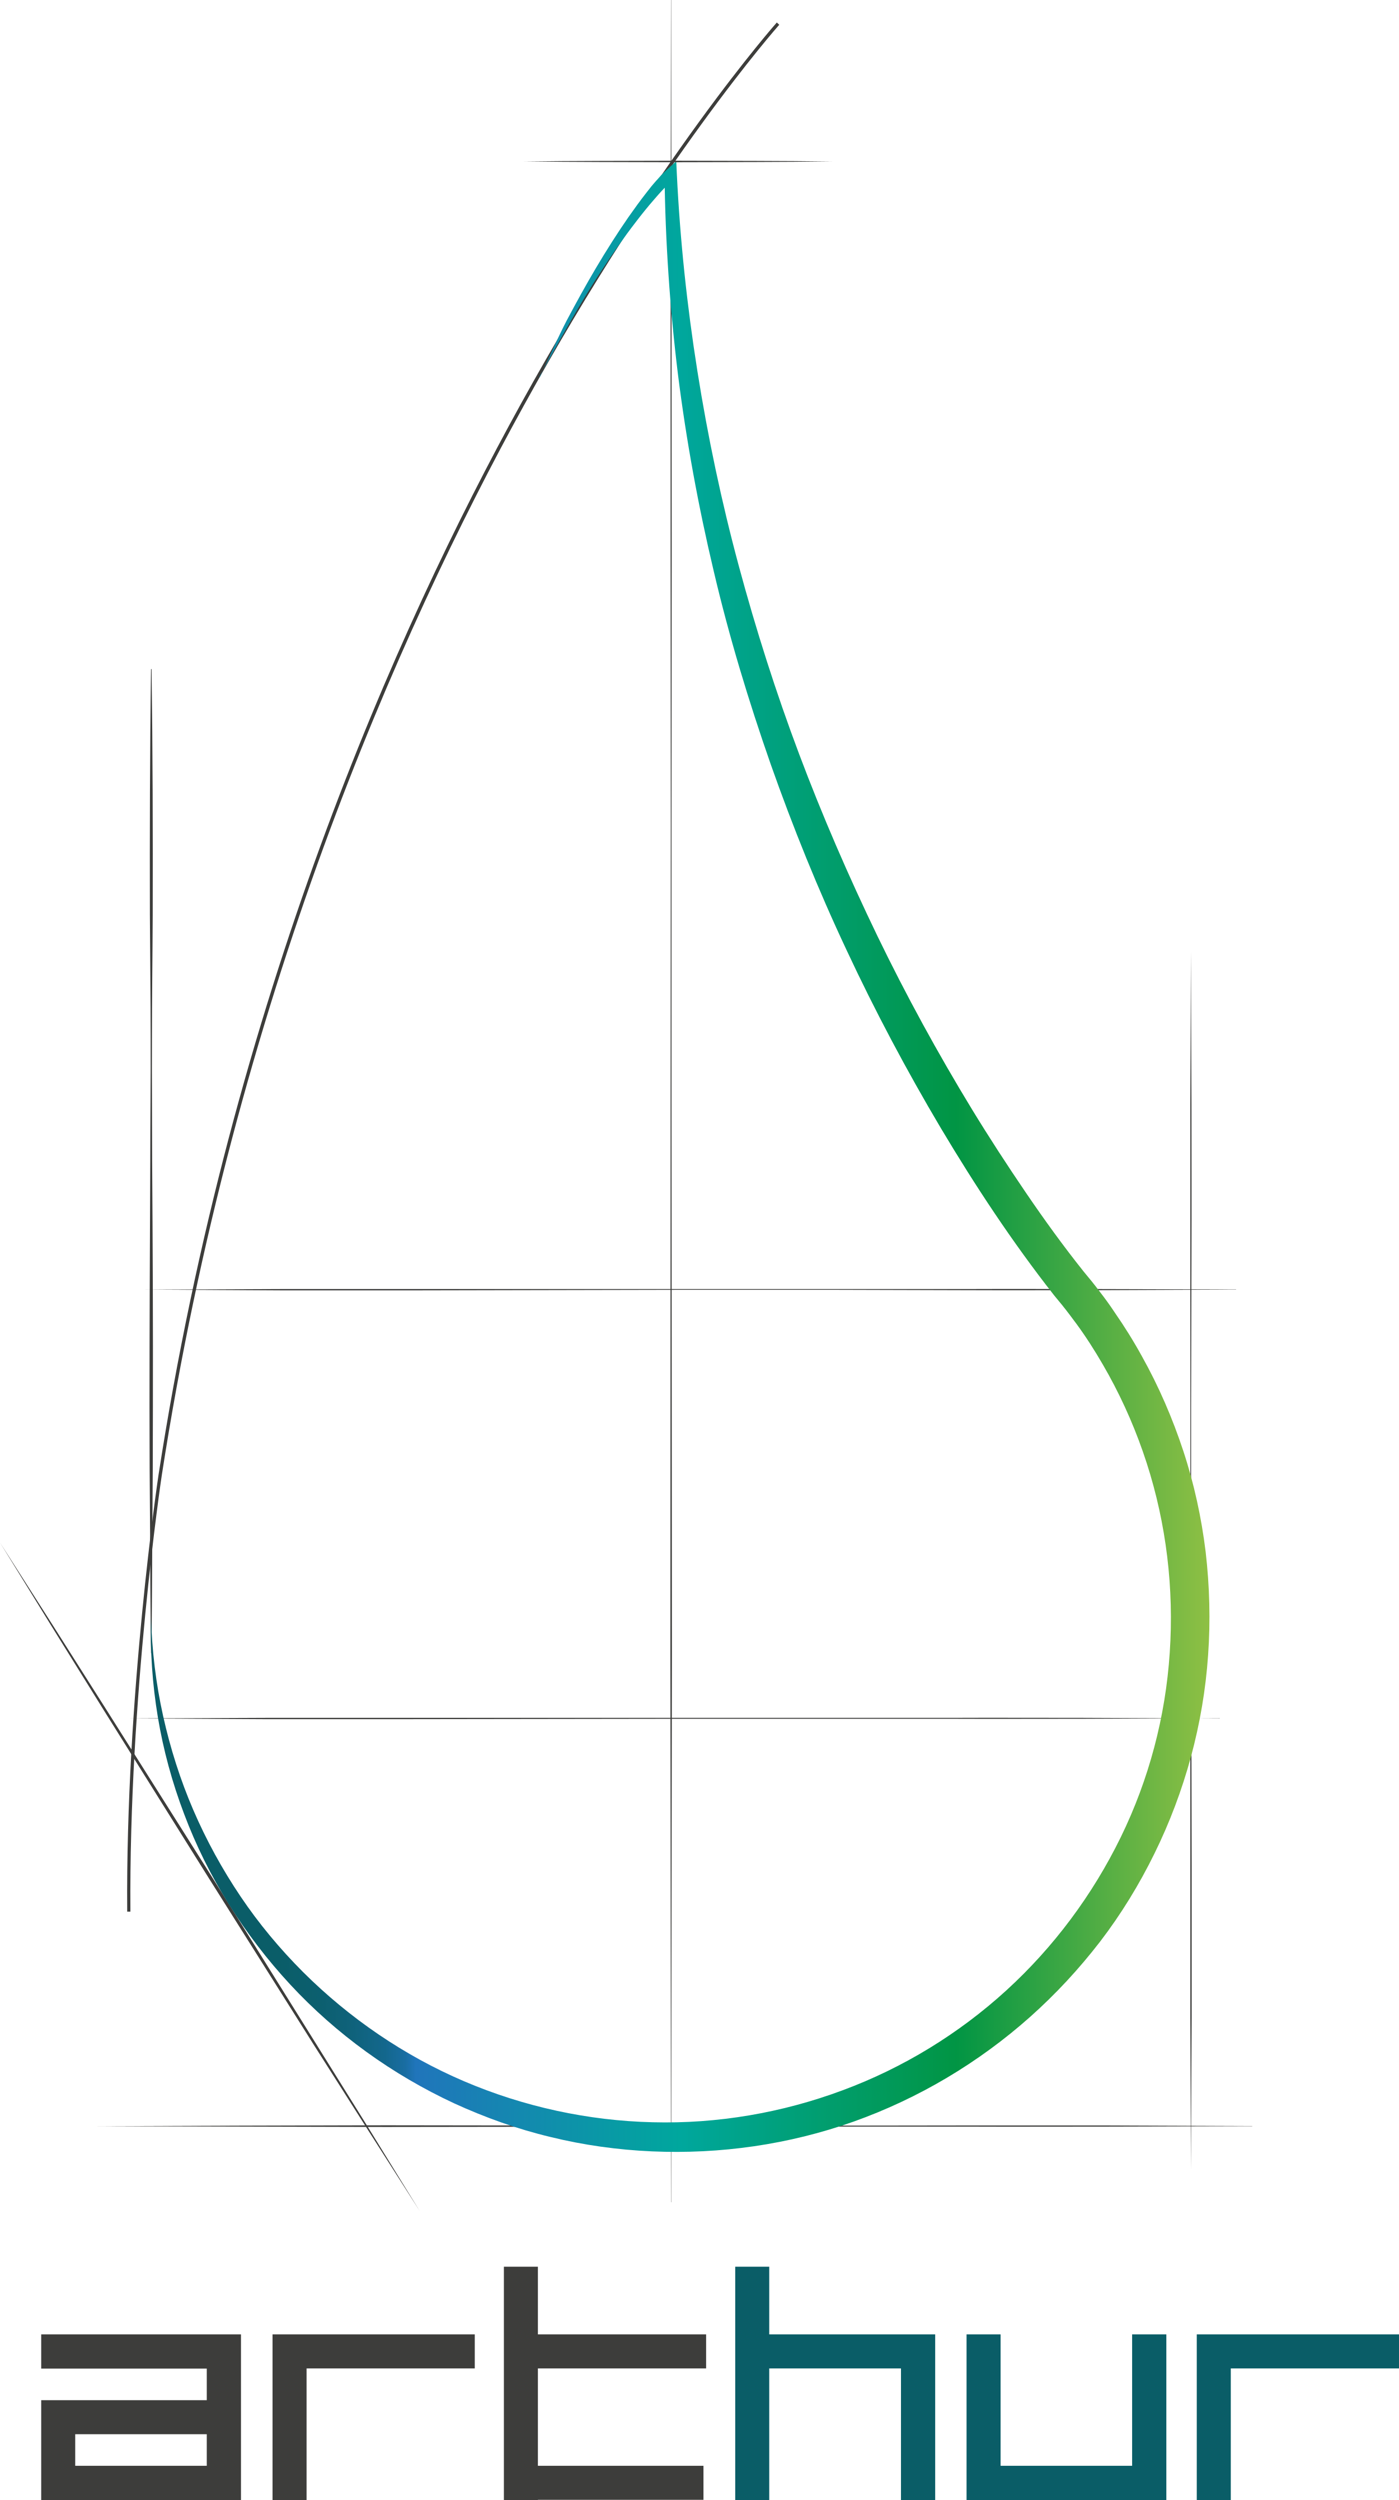 <?xml version="1.0" encoding="UTF-8"?><svg id="Calque_1" xmlns="http://www.w3.org/2000/svg" xmlns:xlink="http://www.w3.org/1999/xlink" viewBox="0 0 74.02 132.23"><defs><style>.cls-1{fill:url(#linear-gradient);}.cls-1,.cls-2,.cls-3{stroke-width:0px;}.cls-2{fill:#0a5d67;}.cls-3{fill:#3d3d3b;}</style><linearGradient id="linear-gradient" x1="8" y1="61.19" x2="64.02" y2="61.19" gradientUnits="userSpaceOnUse"><stop offset="0" stop-color="#0a5d67"/><stop offset=".12" stop-color="#0a5d68"/><stop offset=".16" stop-color="#0c5f6f"/><stop offset=".19" stop-color="#0f627b"/><stop offset=".22" stop-color="#13678c"/><stop offset=".24" stop-color="#196da2"/><stop offset=".25" stop-color="#2075bb"/><stop offset=".5" stop-color="#00a79d"/><stop offset=".76" stop-color="#019544"/><stop offset="1" stop-color="#8fc044"/></linearGradient></defs><polygon class="cls-3" points="0 81.59 2.81 85.99 5.61 90.4 11.18 99.22 16.71 108.08 19.47 112.51 22.21 116.95 19.4 112.55 16.6 108.15 11.03 99.31 5.5 90.47 2.74 86.03 0 81.59"/><path class="cls-3" d="M65.4,68.21l-7.21.03c-2.41,0-4.81.01-7.21,0l-7.22-.02h-7.21s-14.43.03-14.43.03h-7.22s-7.21-.04-7.21-.04h0s7.21-.03,7.21-.03h7.22s14.43,0,14.43,0h7.21s7.22,0,7.22,0c2.4-.01,4.81,0,7.21,0l7.21.02h0Z"/><path class="cls-3" d="M64.54,90.88l-7.22.03c-2.4,0-4.81.01-7.21,0h-7.22s-7.21,0-7.21,0l-14.43.02h-7.21s-7.22-.04-7.22-.04h0s7.22-.03,7.22-.03h7.21s14.43,0,14.43,0h7.21s7.22,0,7.22,0c2.4-.01,4.81,0,7.21,0l7.22.03h0Z"/><polygon class="cls-3" points="35.51 0 35.53 14.56 35.54 29.12 35.53 43.68 35.53 58.24 35.55 87.36 35.51 116.48 35.5 116.48 35.47 87.36 35.48 58.24 35.49 43.68 35.48 29.12 35.48 14.56 35.5 0 35.51 0"/><path class="cls-3" d="M63.01,50.34l.03,8.05c0,2.68.01,5.37,0,8.05l-.02,8.06v8.05s.03,16.11.03,16.11v8.05s-.04,8.05-.04,8.05h0l-.03-8.05v-8.05s0-16.11,0-16.11v-8.05s0-8.06,0-8.06c0-2.68,0-5.37,0-8.05l.03-8.05h0Z"/><path class="cls-3" d="M8.02,35.39c.06,4.34.07,8.67.06,13.01-.01,2.17-.04,4.34-.04,6.51-.01,2.17.01,4.34.01,6.5.03,4.34.05,8.67.04,13.01,0,2.17-.01,4.34-.03,6.51-.01,2.17-.02,4.34-.05,6.51h-.02c-.03-2.17-.04-4.34-.05-6.51-.02-2.17-.03-4.33-.03-6.51,0-4.34.02-8.67.04-13.01,0-2.17.03-4.34.02-6.5,0-2.17-.03-4.34-.04-6.51-.01-4.34,0-8.67.06-13.01h.02Z"/><path class="cls-3" d="M66.26,112.46l-7.64.02c-2.55,0-5.1.01-7.65,0h-7.64s-7.64,0-7.64,0l-15.29.02-7.64-.02-7.64-.02h0s7.64-.03,7.64-.03l7.64-.02,15.29.02h7.64s7.64-.01,7.64-.01c2.55,0,5.1,0,7.65,0l7.64.03h0Z"/><path class="cls-3" d="M6.73,101.1c-.09-11.39,1.64-22.99,1.66-23.11,3.88-25.11,12.56-44.66,19.17-56.63C34.72,8.39,41.04,1.26,41.1,1.19l.13.12c-.06.07-6.38,7.19-13.52,20.15-6.6,11.96-15.27,31.48-19.15,56.57-.02.12-1.75,11.71-1.66,23.08h-.17Z"/><path class="cls-1" d="M28.56,19.95c.46-.95.94-2.07,1.43-3.01.5-.94,1.01-1.87,1.55-2.78.54-.91,1.11-1.81,1.72-2.69.31-.44.62-.87.95-1.29.16-.21.33-.42.51-.62.09-.1.18-.2.27-.3.1-.1.19-.19.31-.3l.48-.43.03.66c.17,3.5.54,6.99,1.09,10.45.55,3.46,1.27,6.88,2.18,10.26.91,3.38,1.97,6.71,3.2,9.98,1.23,3.27,2.62,6.47,4.14,9.62,1.52,3.14,3.2,6.21,5.01,9.18.91,1.49,1.86,2.95,2.84,4.39.98,1.44,2,2.85,3.07,4.19l.42.51c.15.18.28.36.42.54.28.36.55.73.8,1.11.52.75,1,1.52,1.44,2.32.89,1.59,1.62,3.28,2.19,5.01.57,1.73.96,3.53,1.18,5.33.21,1.82.26,3.64.13,5.46-.25,3.64-1.23,7.23-2.84,10.5-.8,1.63-1.76,3.2-2.87,4.65-1.11,1.44-2.35,2.78-3.71,3.99-2.72,2.42-5.9,4.31-9.32,5.53-3.42,1.22-7.08,1.74-10.69,1.58-1.81-.08-3.61-.33-5.36-.76-1.76-.42-3.46-1.03-5.1-1.78-3.27-1.52-6.24-3.66-8.67-6.28-2.43-2.62-4.37-5.7-5.62-9.03-.63-1.66-1.1-3.38-1.39-5.13-.29-1.75-.41-3.51-.36-5.27.05,1.76.26,3.51.64,5.22.38,1.71.91,3.38,1.6,4.98.69,1.6,1.53,3.13,2.5,4.57.97,1.44,2.08,2.77,3.31,4,2.45,2.44,5.35,4.42,8.51,5.77,3.16,1.35,6.57,2.09,9.99,2.17,3.42.09,6.85-.5,10.04-1.69,3.19-1.18,6.15-2.99,8.66-5.28,2.51-2.29,4.57-5.06,6.06-8.11,1.49-3.05,2.37-6.38,2.59-9.76.23-3.38-.18-6.81-1.22-10.03-.52-1.61-1.19-3.17-2.01-4.66-.41-.74-.85-1.47-1.33-2.17-.24-.35-.49-.69-.75-1.03-.13-.17-.26-.34-.39-.5l-.42-.51c-2.22-2.83-4.17-5.79-5.99-8.84-1.81-3.05-3.48-6.19-4.98-9.4-1.51-3.21-2.84-6.5-4.02-9.84-1.17-3.35-2.2-6.74-3.01-10.19-.82-3.45-1.46-6.94-1.9-10.44-.43-3.51-.67-7.04-.71-10.57l.51.23c-.08.06-.18.16-.27.24-.09.09-.18.18-.27.27-.18.19-.35.38-.52.58-.34.39-.67.8-.99,1.22-.64.83-1.24,1.7-1.82,2.58-1.16,1.76-2.24,3.75-3.27,5.6Z"/><polygon class="cls-3" points="25.12 123.47 16.22 123.47 14.42 123.47 14.42 132.23 16.22 132.23 16.22 125.27 25.12 125.27 25.12 123.47"/><polygon class="cls-2" points="74.02 123.47 65.12 123.47 63.32 123.47 63.32 132.23 65.12 132.23 65.12 125.27 74.02 125.27 74.02 123.47"/><polygon class="cls-3" points="37.36 125.27 37.36 123.47 28.46 123.47 28.46 119.89 26.66 119.89 26.66 132.22 26.66 132.23 28.46 132.23 28.46 132.22 37.22 132.22 37.22 130.42 28.46 130.42 28.46 125.27 37.36 125.27"/><polygon class="cls-2" points="47.67 123.47 40.7 123.47 40.7 119.89 38.9 119.89 38.9 132.23 40.7 132.23 40.7 125.27 47.67 125.27 47.67 132.23 49.48 132.23 49.48 123.47 47.67 123.47"/><polygon class="cls-2" points="61.71 123.47 59.9 123.47 59.9 130.42 52.94 130.42 52.94 123.47 51.14 123.47 51.14 132.22 51.14 132.23 61.71 132.23 61.71 123.47"/><path class="cls-3" d="M10.94,123.47H2.18v1.81h8.76v1.67H2.18v5.28h10.57v-8.76h-1.8ZM10.94,130.42H3.98v-1.67h6.96v1.67Z"/><polygon class="cls-3" points="27.72 8.54 29.76 8.52 31.8 8.51 35.88 8.5 39.96 8.51 42 8.52 44.04 8.54 42 8.56 39.96 8.57 35.88 8.58 31.8 8.57 29.76 8.56 27.72 8.54"/></svg>